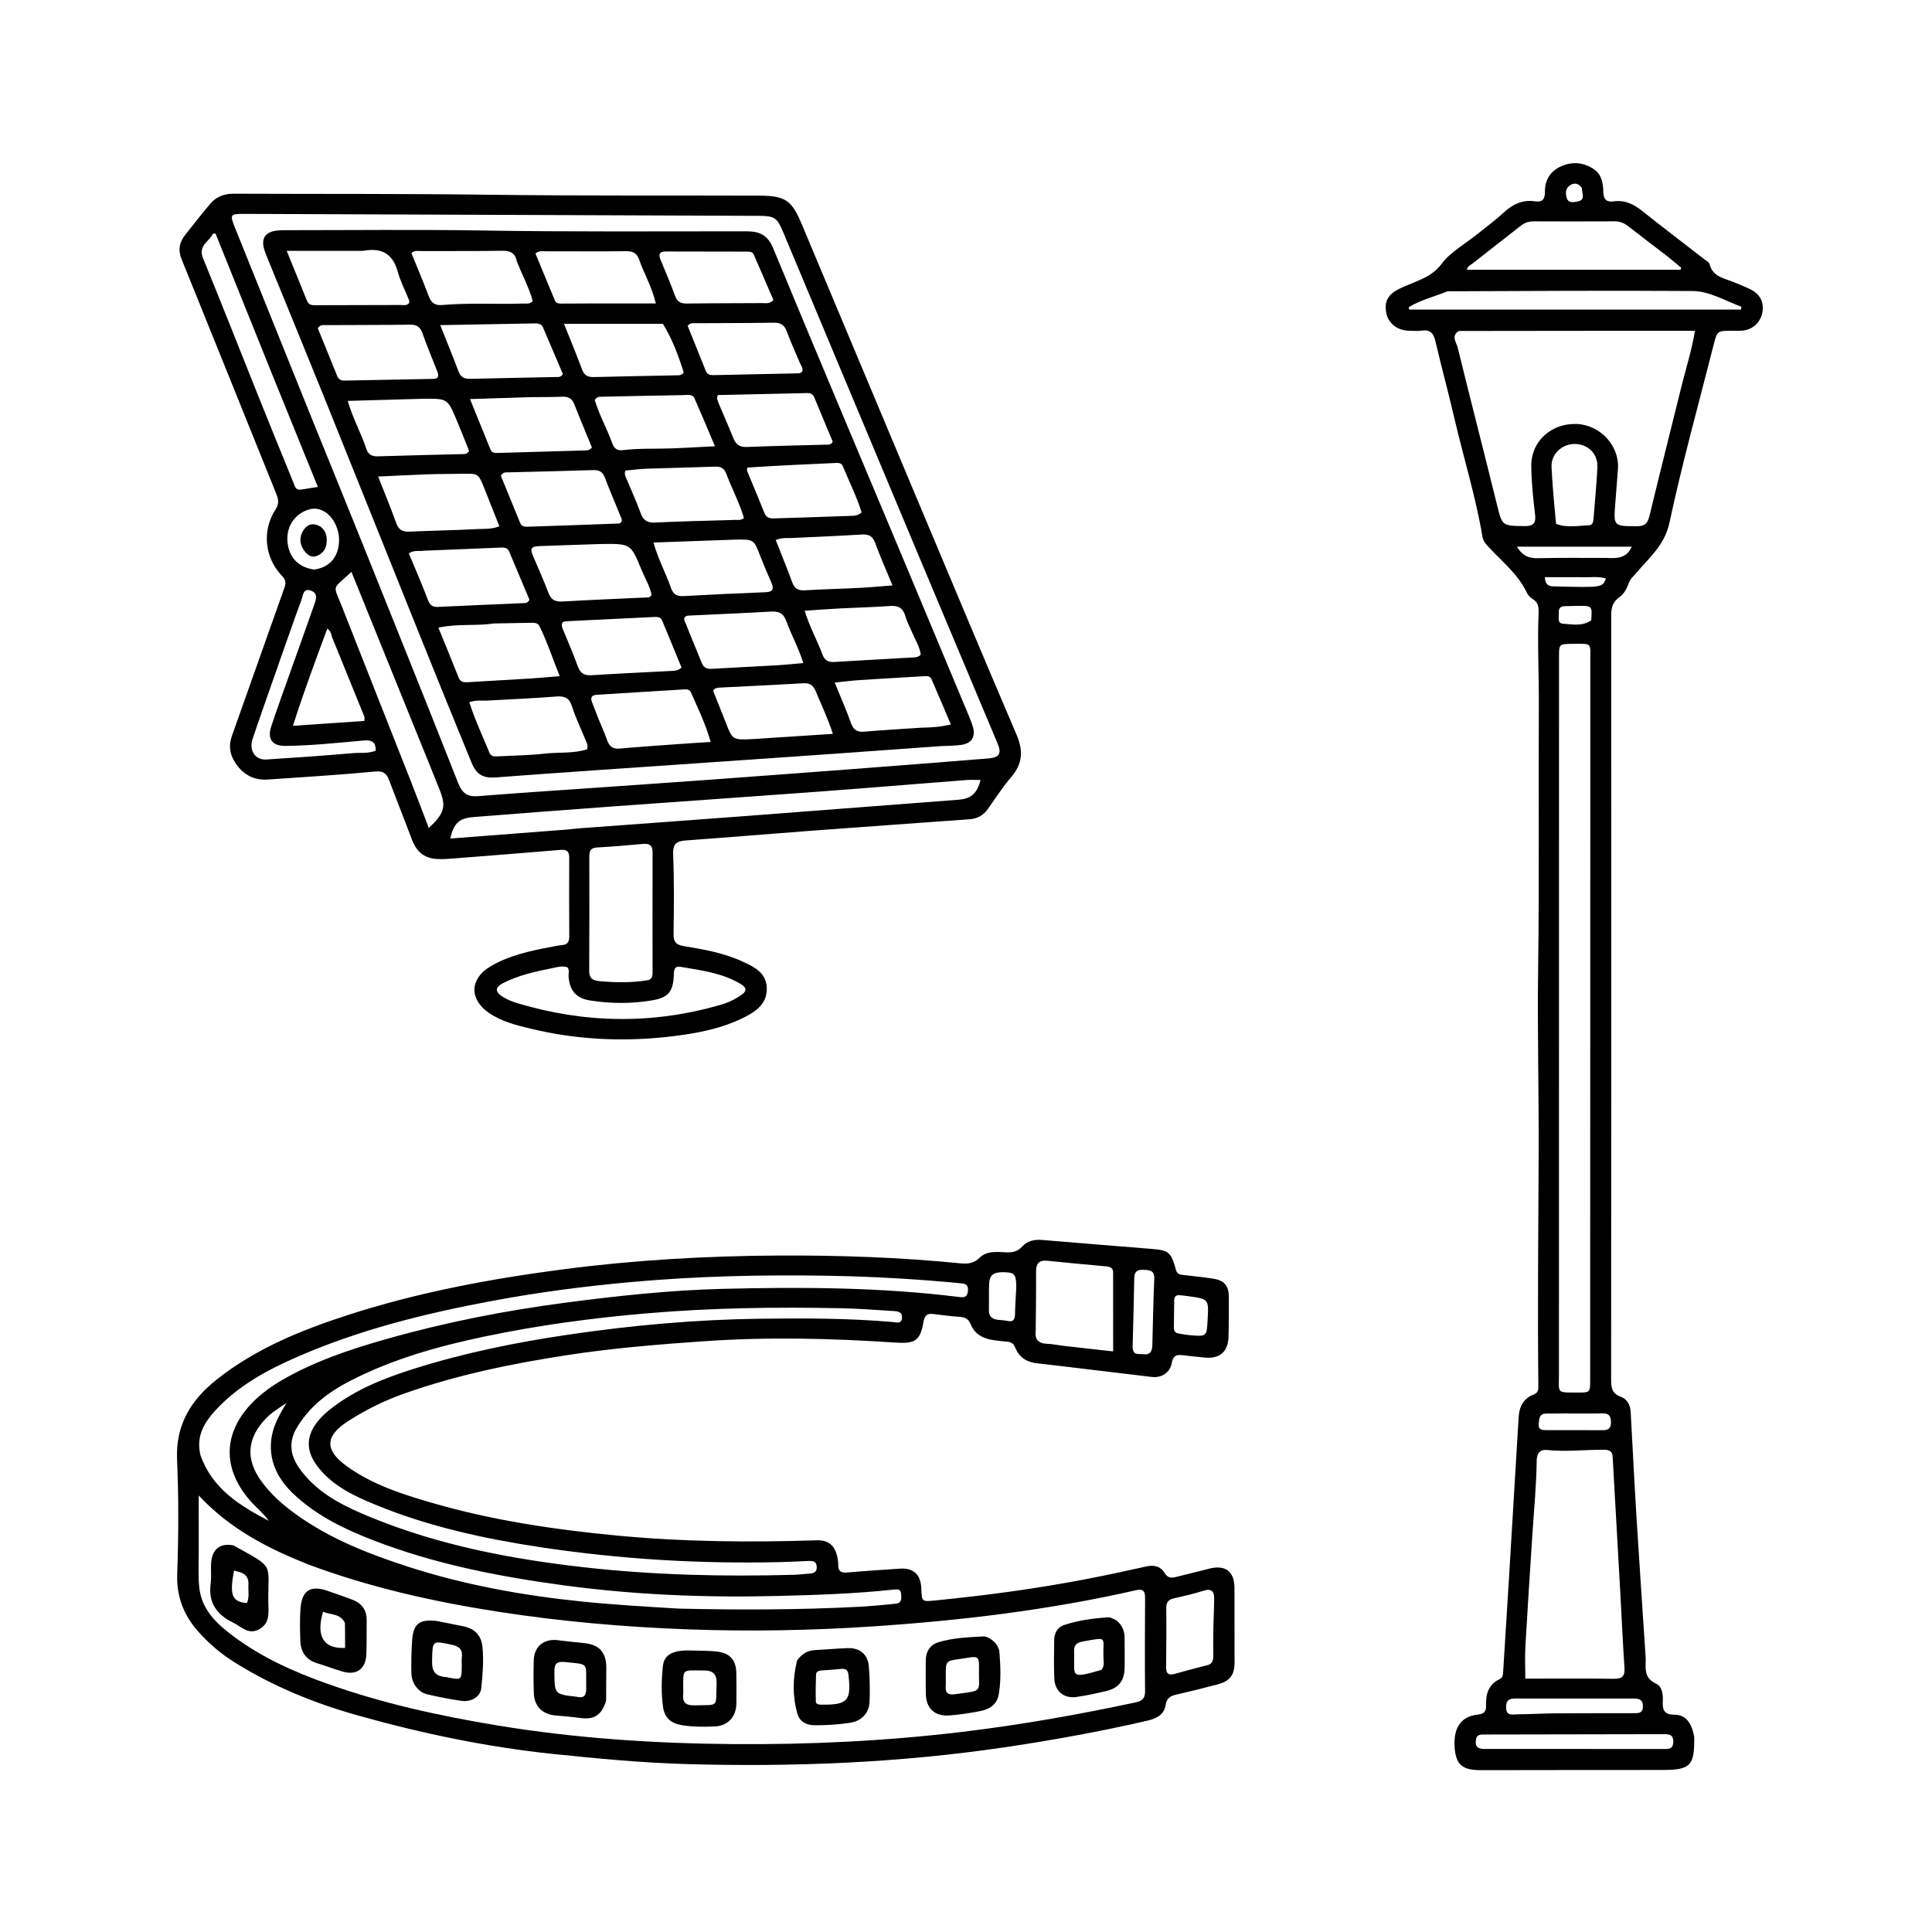 <svg xmlns="http://www.w3.org/2000/svg" xmlns:xlink="http://www.w3.org/1999/xlink" id="Layer_1" x="0px" y="0px" width="100%" viewBox="0 0 1024 1024" xml:space="preserve"><path fill="#000000" opacity="1" stroke="none" d="M444.296,828.82  C444.023,832.885 445.831,833.747 449.215,833.446  C458.502,832.622 467.811,832.049 477.113,831.406  C484.072,830.926 488.022,834.57 488.285,841.656  C488.567,849.23 488.541,848.972 496.366,848.2  C523.383,845.536 550.256,841.894 576.91,836.73  C587.198,834.737 597.442,832.503 607.674,830.233  C611.728,829.333 615.183,830.189 617.269,833.692  C618.967,836.543 620.936,836.444 623.548,835.761  C629.183,834.287 634.877,833.035 640.5,831.52  C649.307,829.147 654.256,832.689 654.291,841.636  C654.343,854.801 654.343,867.966 654.336,881.131  C654.332,887.893 651.866,891.077 645.147,892.819  C638.058,894.656 630.96,896.471 623.816,898.078  C620.633,898.794 618.409,899.776 617.838,903.556  C616.976,909.252 612.42,911.015 607.452,912.153  C582.461,917.881 557.262,922.458 531.898,926.185  C476.369,934.344 420.513,936.583 364.494,935.017  C340.708,934.352 316.999,932.126 293.31,929.654  C258.1,925.979 223.625,918.771 189.624,909.211  C166.447,902.695 144.264,893.645 123.809,880.738  C116.719,876.264 110.413,870.807 104.873,864.54  C97.274,855.943 93.506,845.912 93.92,834.32  C94.644,814.014 94.72,793.679 93.846,773.4  C93.063,755.226 101.196,742.081 114.642,731.367  C135.449,714.788 159.665,704.977 184.656,696.905  C221.85,684.892 260.108,677.76 298.789,672.729  C336.481,667.826 374.329,665.674 412.351,665.46  C444.697,665.278 476.938,666.402 509.112,669.6  C512.927,669.979 516.173,669.612 519.154,666.677  C522.959,662.931 528.08,663.488 532.904,663.756  C536.384,663.95 539.29,663.46 541.844,660.627  C544.557,657.618 548.384,656.872 552.404,657.205  C571.482,658.783 590.559,660.371 609.643,661.887  C619.573,662.676 620.565,663.368 623.352,673.268  C623.954,675.406 625.421,675.552 627.122,675.75  C632.411,676.367 637.716,676.898 642.975,677.715  C648.937,678.641 651.296,681.489 651.312,687.526  C651.331,694.525 651.343,701.527 651.137,708.522  C650.9,716.527 646.455,720.308 638.505,719.529  C634.53,719.14 630.557,718.729 626.59,718.266  C623.52,717.907 621.743,718.566 621.121,722.213  C620.227,727.448 615.769,730.431 610.462,729.812  C590.14,727.441 569.841,724.872 549.513,722.558  C543.955,721.925 540.111,719.258 538.071,714.233  C537.153,711.97 535.802,711.242 533.596,711.099  C531.107,710.938 528.625,710.599 526.156,710.228  C520.891,709.437 516.59,707.038 514.51,701.953  C513.395,699.227 511.769,698.177 508.941,697.982  C504.131,697.65 499.336,697.043 494.55,696.433  C491.437,696.037 490.052,697.276 489.52,700.377  C487.733,710.795 485.05,712.302 474.292,711.584  C440.7,709.342 407.097,708.535 373.444,710.861  C349.017,712.549 324.637,714.539 300.431,718.271  C271.279,722.765 242.456,728.66 214.549,738.497  C203.954,742.231 193.972,747.147 184.558,753.196  C172.307,761.069 171.897,768.436 183.574,776.943  C197.115,786.808 212.912,791.884 228.747,796.487  C260.997,805.862 294.041,810.76 327.449,813.921  C362.534,817.241 397.627,817.533 432.785,816.396  C440.004,816.163 443.652,820.007 444.296,828.82 M163.41,829.2  C142.287,820.789 122.2,810.675 105.325,792.637  C105.325,803.833 105.3,813.458 105.334,823.083  C105.355,829.246 104.972,835.461 105.634,841.559  C106.913,853.344 115.037,860.783 123.814,867.334  C138.912,878.601 156.022,886.195 173.616,892.46  C202.872,902.877 233.162,909.499 263.739,914.54  C304.885,921.322 346.424,924.062 388.091,924.407  C428.924,924.746 469.644,922.78 510.238,917.904  C541.022,914.207 571.468,908.796 601.762,902.336  C605.22,901.599 606.94,900.374 606.905,896.501  C606.755,880.004 606.822,863.504 606.917,847.006  C606.939,843.332 606.006,841.958 601.926,842.886  C555.712,853.4 508.795,858.995 461.576,862.097  C429.157,864.227 396.712,864.783 364.191,863.576  C330.522,862.325 297.081,859.392 263.816,854.216  C229.856,848.932 196.425,841.503 163.41,829.2 M156.531,758.127  C151.714,767.819 155.867,775.521 162.141,782.614  C171.596,793.303 184.248,799.173 197.03,804.389  C233.08,819.1 270.977,826.33 309.469,830.68  C346.439,834.858 383.557,835.696 420.727,834.678  C423.55,834.6 426.364,834.209 429.186,834.026  C431.474,833.877 433.018,833.135 432.892,830.438  C432.762,827.67 431.04,827.236 428.802,827.333  C423.812,827.549 418.823,827.814 413.83,827.934  C371.123,828.964 328.613,826.433 286.385,820.039  C256.881,815.573 227.766,809.25 199.999,797.947  C188.256,793.166 176.636,787.924 168.51,777.514  C161.867,769.004 162.04,760.795 169.04,752.593  C170.97,750.333 173.25,748.312 175.604,746.483  C188.571,736.403 203.58,730.489 219.041,725.591  C245.921,717.076 273.435,711.492 301.317,707.383  C334.965,702.424 368.744,699.397 402.747,698.958  C426.233,698.656 449.717,698.675 473.153,700.69  C474.996,700.849 477.922,701.966 478.089,698.365  C478.23,695.316 475.83,695.016 473.623,694.882  C464.485,694.33 455.348,693.585 446.2,693.398  C411.553,692.689 376.941,693.148 342.372,696.131  C313.654,698.61 285.157,702.444 256.953,708.362  C232.451,713.504 208.42,720.197 186.008,731.685  C174.137,737.77 163.578,745.464 156.531,758.127 M106.239,771.238  C112.434,788.977 126.983,797.988 142.441,806.067  C140.061,802.569 136.813,799.941 133.984,796.92  C116.915,778.696 117.739,757.997 136.101,741.154  C139.921,737.65 144.11,734.639 148.574,732.008  C166.095,721.68 185.214,715.292 204.614,709.775  C235.71,700.934 267.367,694.695 299.418,690.484  C327.155,686.84 354.977,683.815 382.944,683.124  C424.752,682.092 466.559,682.241 508.172,687.414  C510.69,687.727 512.711,687.805 513.023,684.282  C513.312,681.03 511.944,680.418 509.102,680.146  C485.886,677.927 462.625,676.594 439.308,676.179  C404.312,675.557 369.35,676.371 334.49,679.515  C310.135,681.711 285.88,684.86 261.811,689.33  C225.718,696.033 190.2,704.757 156.487,719.643  C140.873,726.538 125.95,734.712 114.219,747.495  C108.35,753.891 103.796,761.031 106.239,771.238 M359.877,852.598  C391.859,853.33 423.836,853.279 455.792,851.611  C462.099,851.282 468.388,850.591 474.679,850.001  C478.089,849.681 477.811,847.123 477.611,844.758  C477.381,842.032 475.373,842.323 473.511,842.524  C453.463,844.686 433.321,845.348 413.193,845.871  C374.866,846.867 336.621,845.385 298.595,840.233  C264.394,835.6 230.63,829.035 198.258,816.546  C182.935,810.634 168.241,803.628 156.1,792.33  C147.863,784.666 142.576,775.432 143.713,763.599  C144.409,756.349 147.85,750.149 151.849,743.627  C147.758,746.354 144.069,748.57 141.022,751.729  C130.962,762.158 129.965,773.235 138.466,785.015  C143.577,792.096 150.109,797.795 157.201,802.859  C175.047,815.601 195.15,823.52 215.804,830.232  C246.022,840.052 277.085,845.652 308.642,848.867  C325.377,850.571 342.158,851.54 359.877,852.598 M548.951,705.254  C548.355,709.813 550.241,712.067 554.951,712.237  C558.089,712.35 561.204,713.036 564.337,713.396  C572.528,714.337 580.722,715.24 589.991,716.279  C589.991,701.883 590.006,688.142 589.977,674.401  C589.972,672.071 588.418,671.392 586.348,671.204  C575.933,670.254 565.518,669.3 555.115,668.233  C550.759,667.786 549.112,669.643 549.138,673.905  C549.202,684.041 549.04,694.177 548.951,705.254 M639.307,882.723  C642.179,882.301 643.107,880.461 643.078,877.77  C643.027,872.938 643.015,868.105 643.097,863.273  C643.188,857.947 643.498,852.624 643.532,847.298  C643.555,843.635 642.27,841.729 637.993,843.097  C632.77,844.767 627.393,845.986 622.038,847.207  C619.293,847.834 618.155,849.26 618.168,852.067  C618.214,862.565 618.212,873.064 618.067,883.561  C618.012,887.498 619.749,888.058 623.078,887.081  C628.189,885.579 633.363,884.291 639.307,882.723 M610.759,713.098  C611.079,701.318 611.272,689.533 611.783,677.762  C611.98,673.211 609.255,673.192 606.076,673.024  C602.776,672.85 601.22,673.971 601.171,677.511  C601.007,689.292 600.637,701.071 600.332,712.85  C600.268,715.332 600.363,717.731 603.748,717.658  C606.635,717.596 610.531,719.26 610.759,713.098 M624.777,686.443  C623.169,686.534 622.376,687.425 622.353,688.995  C622.281,693.971 622.207,698.947 622.183,703.923  C622.175,705.702 623.208,706.619 624.931,706.854  C626.901,707.123 628.859,707.523 630.837,707.692  C639.587,708.437 639.589,708.415 640.072,699.484  C640.667,688.492 640.667,688.492 630.032,687.038  C628.555,686.836 627.079,686.627 624.777,686.443 M538.628,682.578  C538.63,682.08 538.646,681.581 538.633,681.084  C538.484,675.349 537.555,674.404 531.966,674.289  C526.429,674.174 524.398,675.833 524.232,680.937  C524.086,685.416 524.24,689.904 524.135,694.385  C524.062,697.447 525.589,699.017 528.44,699.463  C530.242,699.745 532.108,699.693 533.876,700.093  C537.138,700.833 537.942,699.326 537.982,696.404  C538.04,692.093 538.393,687.786 538.628,682.578 z"></path><path fill="#000000" opacity="1" stroke="none" d="M897.964,920.471  C898.197,936.047 896.038,938.134 880.766,938.128  C848.768,938.116 816.77,938.18 784.773,938.216  C774.948,938.227 771.564,935.215 770.977,925.925  C770.328,915.634 774.431,909.705 783.303,908.743  C786.481,908.399 787.76,907.193 787.643,904.084  C787.416,898.051 788.821,892.817 794.888,889.959  C796.461,889.219 796.605,887.676 796.701,886.12  C797.691,870.005 798.735,853.893 799.712,837.778  C801.465,808.865 803.172,779.949 804.923,751.036  C805.248,745.661 807.341,741.325 812.643,739.224  C814.603,738.447 815.378,737.432 815.355,735.163  C814.942,694.353 815.306,653.544 815.514,612.734  C815.682,579.744 814.784,546.745 815.235,513.761  C815.875,466.934 815.394,420.11 815.611,373.285  C815.686,356.978 814.809,340.671 815.497,324.36  C815.614,321.577 815.103,319.15 812.393,317.524  C811.158,316.783 809.944,315.572 809.339,314.283  C804.558,304.097 795.725,297.347 788.413,289.311  C787.167,287.942 786.086,286.506 785.764,284.598  C782.194,263.391 775.789,242.853 770.919,221.951  C767.708,208.172 763.997,194.51 760.767,180.735  C759.804,176.629 758.032,174.627 753.637,175.218  C751.344,175.526 748.977,175.358 746.646,175.292  C740.743,175.127 736.01,171.504 734.881,166.362  C733.488,160.021 735.42,156.146 741.705,153.046  C744.24,151.796 746.892,150.779 749.506,149.692  C755.069,147.378 760.081,145.201 764.19,139.724  C768.835,133.533 776.303,129.462 782.534,124.456  C787.339,120.595 792.35,116.955 796.864,112.778  C801.676,108.325 806.882,105.718 813.545,106.698  C817.412,107.266 818.884,105.702 818.83,101.702  C818.747,95.5 821.713,90.683 827.39,88.155  C833.205,85.565 839.078,85.956 844.553,89.516  C849.06,92.447 849.667,97.188 849.802,101.853  C849.918,105.878 851.65,107.243 855.367,106.725  C861.257,105.903 865.926,108.22 870.444,111.836  C881.368,120.579 892.532,129.02 903.586,137.6  C904.503,138.312 905.861,139.018 906.096,139.956  C907.843,146.948 914.183,147.499 919.35,149.716  C922.409,151.029 925.58,152.145 928.484,153.742  C933.276,156.377 935.145,160.85 934.015,165.983  C932.884,171.123 928.806,174.777 923.544,175.232  C921.723,175.389 919.88,175.316 918.048,175.316  C910.3,175.316 910.171,175.278 908.318,182.563  C900.317,214.012 891.639,245.319 884.845,277.028  C882.312,288.852 874.333,295.385 867.508,303.411  C865.908,305.293 864.029,306.775 863.185,309.249  C862.205,312.119 860.669,314.872 858.205,316.609  C854.625,319.132 853.964,322.355 853.967,326.481  C854.045,461.471 854.034,596.462 853.931,731.452  C853.927,735.675 854.475,738.641 859.012,740.276  C862.289,741.457 864.081,744.509 864.283,748.163  C865.293,766.449 866.184,784.743 867.307,803.022  C868.766,826.782 870.407,850.53 871.959,874.284  C872.1,876.445 872.323,878.617 872.238,880.773  C872.05,885.536 872.098,889.717 877.557,892.266  C881.126,893.932 881.513,898.185 881.314,901.993  C881.092,906.256 882.067,908.785 887.31,908.82  C893.344,908.861 896.445,912.684 897.964,920.471 M773.243,175.425  C768.905,178.024 771.915,181.436 772.6,184.223  C779.391,211.846 786.494,239.392 793.301,267.011  C796.225,278.873 796.007,278.686 808.122,278.845  C813.088,278.91 814.132,276.964 813.619,272.621  C812.602,264.029 811.672,255.422 811.616,246.749  C811.534,234.081 822.074,224.314 835.441,224.713  C848.188,225.094 858.529,236.357 857.532,248.751  C857.052,254.719 856.615,260.691 856.151,266.66  C855.187,279.063 855.185,278.873 867.731,278.91  C872.047,278.923 873.377,277.057 874.29,273.279  C879.881,250.162 885.686,227.097 891.416,204.014  C893.727,194.706 896.691,185.547 898.359,175.341  C856.594,175.341 815.344,175.341 773.243,175.425 M842.878,454.5  C842.887,419.849 842.917,385.198 842.893,350.547  C842.887,340.424 844.087,341.178 833.475,341.26  C826.304,341.316 826.308,341.325 826.307,348.305  C826.29,474.915 826.262,601.525 826.276,728.135  C826.277,738.747 824.684,738.012 836.163,738.082  C842.757,738.123 842.827,738.023 842.829,731.377  C842.849,639.418 842.864,547.459 842.878,454.5 M850.999,768.404  C840.685,768.243 830.38,769.629 820.057,768.529  C815.739,768.069 814.512,770.86 814.471,774.41  C814.325,787.068 813.093,799.657 812.263,812.272  C810.94,832.359 809.64,852.447 808.496,872.544  C808.18,878.098 808.448,883.685 808.448,889.708  C824.156,889.708 839.787,889.577 855.413,889.791  C859.86,889.852 861.285,888.33 860.998,883.986  C860.13,870.871 859.548,857.738 858.817,844.614  C857.484,820.693 856.118,796.773 854.783,772.852  C854.667,770.78 854.623,768.735 850.999,768.404 M883.702,135.812  C876.836,130.556 869.931,125.349 863.126,120.015  C860.94,118.302 858.714,117.299 855.862,117.314  C841.558,117.394 827.253,117.373 812.949,117.318  C810.331,117.308 808.121,118.013 806.051,119.648  C797.569,126.345 789.001,132.932 780.521,139.63  C779.333,140.568 777.558,141.208 777.568,142.973  C815.372,142.973 853.054,142.973 890.736,142.973  C890.844,142.603 890.951,142.234 891.059,141.865  C888.789,139.996 886.52,138.127 883.702,135.812 M767.24,154.39  C760.365,157.212 752.982,158.908 746.609,162.842  C746.718,163.26 746.826,163.679 746.934,164.098  C805.531,164.098 864.128,164.098 922.725,164.098  C922.825,163.594 922.926,163.09 923.026,162.587  C914.419,159.523 906.271,154.303 896.954,154.24  C854.008,153.952 811.057,154.213 767.24,154.39 M824.758,277.643  C830.532,279.949 836.489,278.575 842.363,278.393  C844.11,278.339 844.47,276.479 844.592,274.939  C845.316,265.837 846.231,256.744 846.654,247.628  C846.987,240.484 841.641,235.33 834.574,235.314  C827.786,235.299 822.015,240.791 822.344,247.531  C822.82,257.316 823.715,267.08 824.758,277.643 M785.92,926.972  C817.705,926.984 849.489,926.997 881.274,927.006  C883.948,927.007 886.76,927.435 886.866,923.284  C886.979,918.866 884.048,919.15 881.148,919.157  C874.824,919.172 868.5,919.18 862.176,919.191  C837.214,919.234 812.253,919.272 787.291,919.327  C785.146,919.332 782.694,919.014 782.293,922.085  C782.005,924.302 781.897,926.575 785.92,926.972 M866.076,900.255  C845.473,900.258 824.87,900.277 804.267,900.244  C801.07,900.238 798.321,900.201 798.264,904.721  C798.199,909.824 801.709,908.657 804.459,908.628  C811.099,908.557 817.736,908.164 824.376,908.114  C838.332,908.01 852.289,908.047 866.245,908.014  C868.488,908.009 870.668,907.965 870.773,904.796  C870.863,902.055 870.121,900.198 866.076,900.255 M851.385,295.715  C856.705,295.924 862.057,296.205 864.856,289.759  C844.518,289.759 824.462,289.759 804.02,289.759  C806.732,294.406 810.181,295.975 815.04,295.857  C826.826,295.569 838.623,295.732 851.385,295.715 M829.515,749.166  C826.191,749.187 822.867,749.21 819.542,749.228  C815.56,749.251 815.828,752.361 815.56,754.908  C815.255,757.819 817.367,758.008 819.503,758.009  C829.477,758.012 839.451,757.973 849.425,758.047  C852.544,758.07 853.942,756.919 853.86,753.627  C853.782,750.522 852.731,749.067 849.46,749.134  C843.146,749.265 836.827,749.169 829.515,749.166 M843.383,328.839  C843.938,321.034 843.938,321.03 836.21,321.141  C833.883,321.175 831.557,321.256 829.229,321.278  C826.793,321.3 826.018,322.796 826.2,324.881  C826.386,327.008 825.134,330.366 828.465,330.575  C833.299,330.88 838.343,332.138 843.383,328.839 M837.489,305.918  C831.303,305.918 825.116,305.918 818.797,305.918  C819.043,310.928 821.828,310.762 824.5,310.825  C849.261,311.412 849.261,311.416 851.192,306.603  C846.959,305.304 842.673,306.142 837.489,305.918 M838.377,99.554  C836.646,97.114 834.413,96.638 832.002,98.311  C829.585,99.988 829.672,102.736 830.433,105.026  C831.407,107.957 834.333,107.136 836.395,106.725  C840.345,105.939 838.577,102.704 838.377,99.554 z"></path><path fill="#000000" opacity="1" stroke="none" d="M483.26,257.81  C501.805,301.915 520.09,345.716 538.768,389.348  C542.402,397.838 542.077,404.794 535.954,411.883  C531.398,417.159 527.622,423.113 523.568,428.815  C521.176,432.18 517.943,433.934 513.891,434.228  C485.994,436.254 458.092,438.211 430.199,440.296  C407.948,441.96 385.714,443.864 363.457,445.454  C358.353,445.818 356.555,447.453 356.782,452.998  C357.353,466.976 357.187,480.992 357.003,494.988  C356.948,499.142 358.26,500.775 362.427,501.459  C373.102,503.213 383.815,505.096 393.734,509.72  C399.827,512.561 406.141,515.52 406.406,523.609  C406.68,531.987 400.721,536.066 394.364,539.258  C382.763,545.081 370.158,547.536 357.382,549.134  C331.857,552.328 306.524,551.284 281.478,545.273  C273.716,543.41 265.912,541.48 259.158,536.867  C248.741,529.753 248.88,518.867 259.709,512.371  C269.874,506.273 281.335,503.9 292.818,501.748  C294.455,501.441 296.092,501.029 297.744,500.93  C300.677,500.755 301.744,499.314 301.726,496.424  C301.635,482.425 301.612,468.425 301.696,454.426  C301.717,450.935 300.027,450.207 296.99,450.459  C277.913,452.042 258.833,453.595 239.746,455.053  C236.272,455.319 232.676,455.592 229.287,455.001  C223.776,454.039 220.333,450.366 218.361,445.101  C214.448,434.65 210.293,424.291 206.359,413.848  C205.004,410.251 203.549,408.473 198.848,408.923  C179.956,410.731 160.995,411.83 142.057,413.169  C134.065,413.735 128.232,410.15 124.214,403.48  C121.687,399.285 121.195,394.866 122.906,390.069  C132.251,363.877 141.431,337.625 150.778,311.433  C151.682,308.9 151.458,307.297 149.508,305.282  C140.187,295.647 138.753,281.148 146.111,269.907  C148.098,266.873 147.537,264.477 146.353,261.546  C129.63,220.162 113.021,178.732 96.247,137.368  C94.317,132.608 95.002,128.564 97.966,124.756  C102.364,119.105 106.827,113.498 111.441,108.023  C114.623,104.248 118.847,102.649 123.844,102.67  C169.009,102.859 214.178,102.629 259.338,103.216  C306.999,103.836 354.658,103.524 402.318,103.695  C416.134,103.744 419.576,106.019 424.923,118.773  C444.303,165.008 463.73,211.223 483.26,257.81 M165.418,222.16  C174.545,244.685 183.729,267.187 192.788,289.739  C209.546,331.46 226.336,373.168 242.819,414.998  C244.969,420.454 247.745,422.442 253.523,421.974  C274.43,420.282 295.366,418.952 316.291,417.485  C335.391,416.146 354.493,414.846 373.59,413.457  C398.829,411.619 424.065,409.745 449.298,407.824  C474.197,405.928 499.094,404.006 523.982,401.975  C529.763,401.503 530.946,399.323 528.737,394.062  C514.685,360.591 500.588,327.14 486.553,293.663  C462.727,236.834 438.927,179.994 415.139,123.149  C411.887,115.376 410.64,114.434 402.097,114.4  C311.111,114.045 220.125,113.7 129.139,113.363  C122.094,113.337 121.758,113.784 124.434,120.431  C137.989,154.108 151.591,187.766 165.418,222.16 M300.276,439.706  C302.761,439.46 305.241,439.161 307.73,438.977  C336.602,436.839 365.479,434.763 394.348,432.581  C432.172,429.722 469.988,426.763 507.811,423.894  C514.616,423.378 517.79,420.771 519.703,413.409  C517.16,413.409 514.685,413.244 512.238,413.434  C485.867,415.482 459.508,417.689 433.13,419.648  C397.788,422.273 362.43,424.674 327.085,427.254  C301.701,429.108 276.323,431.047 250.952,433.059  C243.28,433.667 240.555,436.329 238.619,444.445  C258.917,442.881 279.138,441.323 300.276,439.706 M343.814,519.458  C345.95,518.548 345.871,516.64 345.871,514.803  C345.866,493.839 345.79,472.874 345.888,451.91  C345.906,448.055 344.278,446.982 340.737,447.303  C332.625,448.038 324.504,448.726 316.373,449.185  C312.908,449.38 312.341,451.27 312.345,454.114  C312.374,474.246 312.41,494.379 312.289,514.51  C312.266,518.412 313.977,519.688 317.616,520.018  C326.101,520.787 334.547,521.013 343.814,519.458 M392.692,521.606  C382.891,515.655 371.756,514.335 360.791,512.453  C357.232,511.842 357.228,514.307 357.134,516.805  C356.803,525.629 354.226,528.749 345.647,530.204  C334.738,532.056 323.768,531.984 312.851,530.284  C305.315,529.111 301.897,525.04 301.353,517.51  C301.239,515.925 302.068,514.168 300.668,512.65  C297.878,511.757 295.143,512.643 292.403,513.202  C283.593,514.997 274.794,516.892 266.718,521.033  C262.379,523.257 262.255,525.685 266.347,528.235  C268.583,529.628 271.073,530.757 273.595,531.522  C309.54,542.427 345.62,543.08 381.779,532.615  C385.938,531.412 389.894,529.6 393.404,526.975  C395.696,525.261 395.93,523.578 392.692,521.606 M228.939,408.437  C214.763,373.44 200.588,338.444 186.273,303.103  C175.855,312.868 176.497,309.464 181.01,320.946  C193.054,351.591 205.201,382.195 217.268,412.831  C220.657,421.435 223.911,430.092 227.278,438.857  C235.881,430.727 236.666,427.366 232.562,417.491  C231.413,414.727 230.354,411.925 228.939,408.437 M143.898,197.531  C134.008,172.942 124.117,148.352 114.227,123.762  C113.768,123.797 113.309,123.832 112.85,123.867  C110.936,128.106 104.838,130.085 107.621,136.884  C117.704,161.514 127.424,186.292 137.336,210.992  C143.345,225.967 149.439,240.907 155.541,255.844  C156.258,257.596 156.614,259.946 159.45,259.512  C162.2,259.091 164.945,258.645 168.472,258.086  C160.275,237.893 152.229,218.07 143.898,197.531 M148.679,349.052  C148.412,349.841 148.152,350.632 147.878,351.418  C143.212,364.775 138.444,378.098 133.922,391.503  C131.81,397.765 135.245,402.926 141.232,402.549  C156.509,401.587 171.782,400.502 187.033,399.188  C191.059,398.842 195.284,399.483 199.126,397.855  C199.256,392.478 196.234,392.16 192.198,392.527  C178.61,393.762 165.027,395.191 151.365,395.346  C144.357,395.426 141.551,391.778 143.75,385.092  C146.869,375.607 150.297,366.224 153.636,356.812  C157.92,344.733 162.285,332.682 166.525,320.588  C167.512,317.774 168.779,314.428 164.712,313.023  C160.625,311.611 160.655,315.559 159.849,317.744  C156.104,327.892 152.577,338.12 148.679,349.052 M176.501,338.948  C175.524,337.132 175.823,334.656 173.468,333.194  C167.208,350.121 160.929,366.844 155.279,384.702  C168.532,383.792 180.815,382.948 193.145,382.101  C193.145,380.828 193.293,380.282 193.124,379.864  C187.688,366.454 182.222,353.055 176.501,338.948 M166.42,301.879  C174.038,300.861 178.589,296.272 179.581,288.608  C180.538,281.211 176.616,273.112 170.783,270.542  C168.612,269.585 166.426,269.308 164.014,269.968  C156.683,271.973 151.899,278.562 152.319,286.386  C152.777,294.906 157.658,300.592 166.42,301.879 z"></path><path fill="#000000" opacity="1" stroke="none" d="M424.102,878.13  C426.468,875.747 429.004,874.747 431.972,874.592  C437.784,874.287 443.587,873.744 449.402,873.539  C455.672,873.318 459.964,876.837 460.503,883.175  C461.037,889.457 461.147,895.814 460.873,902.113  C460.611,908.113 456.481,912.235 450.467,913.13  C444.211,914.061 437.908,914.476 431.566,914.4  C427.202,914.348 423.812,912.363 422.671,908.425  C419.999,899.201 420.105,889.775 422.397,880.427  C422.58,879.683 423.342,879.08 424.102,878.13 M435.111,885.397  C433.873,885.547 432.579,886.058 432.529,887.324  C432.339,892.119 432.27,896.926 432.395,901.722  C432.438,903.394 434.009,903.481 435.429,903.5  C449.269,903.689 451.262,901.458 449.716,887.815  C449.427,885.269 448.413,884.299 445.892,884.562  C442.597,884.906 439.284,885.082 435.111,885.397 z"></path><path fill="#000000" opacity="1" stroke="none" d="M526.301,869.635  C528.428,871.497 529.564,873.554 529.741,875.939  C530.294,883.398 530.647,890.893 529.314,898.293  C528.361,903.589 524.284,905.977 519.477,906.924  C514.273,907.95 508.996,908.731 503.714,909.195  C495.411,909.923 490.767,905.573 490.689,897.347  C490.634,891.531 490.621,885.713 490.686,879.898  C490.738,875.227 493.049,871.747 497.414,870.411  C505.063,868.07 513.076,867.792 521.013,867.341  C522.822,867.239 524.54,868.209 526.301,869.635 M501.303,893.078  C500.877,896.779 501.853,898.577 506.215,897.973  C521.68,895.832 518.562,897.336 518.883,883.903  C519.017,878.288 518.257,877.727 512.903,878.642  C499.711,880.897 501.381,878.38 501.303,893.078 z"></path><path fill="#000000" opacity="1" stroke="none" d="M366.083,874.787  C371.216,874.982 375.908,874.835 380.502,875.435  C387.005,876.285 390.125,880.071 390.251,886.579  C390.356,892.066 390.373,897.557 390.283,903.043  C390.169,909.953 385.741,914.75 378.894,915.05  C373.089,915.305 367.253,915.329 361.473,914.389  C355.655,913.443 352.308,910.562 351.462,904.885  C350.381,897.627 350.598,890.255 351.352,883.001  C351.981,876.952 356.783,874.505 366.083,874.787 M372.182,885.393  C361.31,885.311 362.08,884.348 362.136,895.577  C362.139,896.238 362.218,896.91 362.134,897.56  C361.535,902.198 363.31,904.003 368.191,903.868  C381.392,903.503 379.304,905.231 379.805,892.583  C380.011,887.391 378.106,885.178 372.182,885.393 z"></path><path fill="#000000" opacity="1" stroke="none" d="M321.252,901.452  C318.845,909.194 314.86,911.602 307.323,910.548  C303.21,909.972 299.061,909.624 294.918,909.295  C287.517,908.708 283.173,904.525 282.93,897.238  C282.736,891.415 282.717,885.576 282.919,879.754  C283.171,872.519 288.447,868.402 295.73,869.342  C300.184,869.917 304.651,870.408 309.122,870.812  C317.58,871.575 321.343,875.581 321.346,884.024  C321.348,889.686 321.307,895.349 321.252,901.452 M305.704,899.329  C309.498,900.258 310.783,898.618 310.702,894.907  C310.396,880.789 312.826,882.326 299.572,880.924  C294.368,880.374 293.786,882.393 293.838,886.613  C293.977,897.97 293.858,897.971 305.704,899.329 z"></path><path fill="#000000" opacity="1" stroke="none" d="M231.52,859.167  C236.672,860.215 241.421,861.065 246.128,862.108  C251.818,863.37 255.085,866.985 255.699,872.796  C256.473,880.116 255.804,887.437 255.093,894.704  C254.646,899.28 249.859,902.261 244.5,901.486  C238.423,900.609 232.375,899.414 226.397,898.007  C221.65,896.89 218.152,892.181 218.039,886.793  C217.918,880.98 218.024,875.141 218.443,869.342  C219.076,860.574 222.295,858.103 231.52,859.167 M236.586,888.882  C244.704,890.615 244.704,890.615 244.748,882.549  C244.756,881.226 244.615,879.885 244.785,878.584  C245.313,874.569 243.728,872.682 239.64,871.803  C228.974,869.509 229.252,869.332 229.009,880.178  C228.893,885.329 230.159,888.521 236.586,888.882 z"></path><path fill="#000000" opacity="1" stroke="none" d="M591.89,858.917  C594.825,861.522 596.061,864.491 596.06,868.01  C596.058,873.497 596.207,878.988 596.042,884.47  C595.849,890.897 592.76,894.745 586.569,896.218  C581.241,897.485 575.87,898.684 570.452,899.435  C563.828,900.354 559.064,896.326 558.795,889.597  C558.523,882.791 558.657,875.964 558.749,869.149  C558.798,865.495 560.615,862.391 563.957,861.297  C571.538,858.815 579.456,857.706 587.416,857.223  C588.769,857.141 590.189,858.168 591.89,858.917 M583.759,885.086  C585.547,883.096 584.905,880.649 584.837,878.404  C584.506,867.493 587.55,867.59 573.882,870.03  C570.758,870.587 569.175,871.831 569.299,875.221  C569.783,888.396 566.197,890.123 583.759,885.086 z"></path><path fill="#000000" opacity="1" stroke="none" d="M174.389,843.459  C178.848,845.046 182.97,846.388 186.999,847.967  C191.834,849.862 194.393,853.431 194.336,858.744  C194.272,864.742 194.407,870.747 194.177,876.738  C193.872,884.661 188.855,888.194 181.362,885.904  C176.905,884.541 172.529,882.915 168.073,881.553  C162.16,879.745 159.39,875.561 159.182,869.668  C158.984,864.012 158.867,858.322 159.262,852.686  C159.959,842.752 164.723,839.865 174.389,843.459 M182.827,860.22  C180.411,855.095 175.26,856.015 171.226,854.252  C167.354,867.206 171.494,874.021 182.9,873.421  C182.9,869.335 182.9,865.205 182.827,860.22 z"></path><path fill="#000000" opacity="1" stroke="none" d="M123.746,819.1  C145.884,831.446 141.997,827.815 142.215,849.206  C142.268,854.429 143.313,860.098 137.529,863.453  C131.724,866.822 127.943,862.132 123.486,859.981  C114.763,855.77 110.282,849.329 111.662,839.267  C112.178,835.508 111.586,831.608 111.959,827.818  C112.642,820.885 116.867,817.753 123.746,819.1 M131.699,839.043  C131.458,833.997 127.766,833.399 124.023,832.42  C121.788,844.684 122.416,849.069 130.87,849.623  C132.339,846.509 131.411,843.141 131.699,839.043 z"></path><path fill="#000000" opacity="1" stroke="none" d="M498.392,395.472  C480.164,396.785 462.402,398.092 444.636,399.341  C421.888,400.94 399.138,402.495 376.388,404.065  C356.293,405.452 336.197,406.817 316.103,408.222  C298.337,409.464 280.569,410.687 262.811,412.044  C256.29,412.542 252.614,410.745 249.929,404.222  C240.61,381.586 231.436,358.891 222.295,336.182  C205.197,293.706 188.207,251.186 171.079,208.722  C161.363,184.632 151.459,160.617 141.657,136.562  C140.966,134.868 140.251,133.157 139.827,131.387  C138.623,126.36 140.631,123.266 145.687,122.369  C147.477,122.052 149.333,122.008 151.159,122.008  C185.982,122.013 220.813,121.603 255.627,122.176  C302.277,122.944 348.923,122.571 395.57,122.598  C402.845,122.602 406.941,124.644 409.893,131.788  C432.02,185.338 454.598,238.7 477.009,292.133  C489.308,321.457 501.559,350.801 513.815,380.143  C514.52,381.831 515.172,383.553 515.673,385.31  C517.116,390.374 515.078,393.9 509.812,394.756  C506.218,395.341 502.513,395.236 498.392,395.472 M224.522,211.347  C211.308,211.719 198.094,212.091 184.301,212.48  C186.988,221.755 191.364,229.474 194.124,237.788  C195.234,241.131 197.247,241.962 200.496,241.858  C215.307,241.382 230.124,241.078 244.938,240.693  C246.068,240.664 247.31,240.876 248.658,239.063  C246.494,233.699 244.243,227.868 241.8,222.118  C237.186,211.255 237.141,211.274 224.522,211.347 M261.883,330.451  C252.297,331.862 242.445,330.475 232.348,332.657  C236.123,341.934 239.678,350.501 243.076,359.129  C244.032,361.554 245.762,361.716 247.877,361.588  C259.15,360.91 270.427,360.292 281.698,359.585  C286.439,359.287 291.168,358.819 296.646,358.368  C292.945,349.155 290.093,340.352 286.004,332.017  C284.988,329.945 283.116,330.06 281.279,330.089  C275.128,330.188 268.977,330.307 261.883,330.451 M224.412,291.908  C222.029,292.275 219.451,291.42 216.669,293.293  C220.089,301.527 223.699,309.696 226.832,318.044  C227.938,320.988 229.457,321.812 232.332,321.673  C247.439,320.942 262.551,320.322 277.661,319.654  C278.646,319.611 279.695,319.646 280.61,317.867  C277.158,309.644 273.532,300.944 269.849,292.267  C268.85,289.914 266.636,290.184 264.673,290.258  C251.551,290.759 238.43,291.316 224.412,291.908 M256.651,258.722  C253.527,250.963 253.527,250.972 245.255,251.109  C239.105,251.212 232.952,251.184 226.806,251.396  C218.233,251.692 209.666,252.158 200.418,252.582  C203.791,261.179 207.091,269.103 209.98,277.173  C211.276,280.791 213.332,281.95 217.033,281.777  C228.979,281.219 240.946,281.067 252.887,280.421  C256.589,280.221 260.47,280.627 264.688,278.942  C262.051,272.295 259.5,265.863 256.651,258.722 M231.68,196.646  C229.072,189.991 226.3,183.395 223.927,176.657  C222.741,173.29 220.887,172.036 217.332,172.084  C202.534,172.28 187.733,172.23 172.933,172.32  C171.522,172.328 169.89,171.866 168.432,173.946  C171.79,182.206 175.286,190.788 178.765,199.376  C179.499,201.187 180.884,201.755 182.727,201.718  C198.347,201.403 213.968,201.112 229.588,200.816  C232.022,200.77 233.009,199.76 231.68,196.646 M318.669,288.331  C307.855,288.692 297.039,289.009 286.227,289.433  C281.416,289.622 280.817,290.579 282.58,294.805  C285.273,301.256 288.219,307.611 290.652,314.158  C292.07,317.972 294.295,319.04 298.202,318.81  C312.82,317.949 327.456,317.388 342.084,316.695  C343.206,316.642 344.473,316.873 345.365,315.348  C344.428,310.617 341.793,306.333 339.91,301.762  C334.296,288.138 334.295,288.138 318.669,288.331 M259.532,371.253  C256.125,371.602 252.605,370.77 248.748,372.205  C251.722,381.546 255.819,390.226 259.474,399.068  C260.335,401.151 262.412,400.962 264.252,400.866  C272.389,400.441 280.564,400.345 288.649,399.441  C296.169,398.601 303.899,399.476 311.169,397.151  C311.914,394.909 310.776,393.319 310.115,391.674  C307.821,385.964 305.045,380.41 303.239,374.554  C301.813,369.928 299.333,368.815 294.846,369.168  C283.413,370.067 271.949,370.568 259.532,371.253 M328.354,277.459  C330.549,276.168 329.227,274.509 328.668,273.104  C326.025,266.46 323.113,259.918 320.623,253.218  C319.422,249.986 317.528,249.051 314.238,249.163  C299.276,249.668 284.308,249.965 269.342,250.366  C268.067,250.4 266.614,250.111 265.454,252.133  C268.756,260.204 272.222,268.644 275.658,277.096  C276.539,279.264 278.258,279.226 280.196,279.159  C295.989,278.613 311.784,278.132 328.354,277.459 M298.001,332.681  C300.761,339.465 303.732,346.174 306.198,353.064  C307.558,356.863 309.632,358.135 313.611,357.878  C327.727,356.966 341.863,356.358 355.99,355.606  C357.63,355.518 359.334,355.508 361.229,353.837  C357.848,345.613 354.424,337.179 350.898,328.788  C350.121,326.939 348.279,326.941 346.58,327.023  C331.28,327.754 315.981,328.491 300.683,329.253  C299,329.336 297.103,329.348 298.001,332.681 M280.947,210.505  C270.59,210.836 260.233,211.168 249.123,211.524  C252.975,221.011 256.474,229.595 259.94,238.192  C260.741,240.18 262.3,240.118 264.057,240.065  C279.179,239.601 294.302,239.206 309.424,238.758  C310.704,238.72 312.124,239.027 313.736,237.159  C310.707,229.779 307.425,222.056 304.383,214.239  C303.142,211.053 301.088,210.117 297.849,210.266  C292.536,210.511 287.207,210.414 280.947,210.505 M192.484,132.952  C179.231,132.952 165.979,132.952 151.96,132.952  C155.757,142.298 159.251,150.892 162.739,159.489  C163.811,162.132 166.135,161.766 168.268,161.764  C182.935,161.75 197.601,161.732 212.267,161.656  C213.842,161.648 215.649,162.179 216.906,160.501  C216.87,160.015 216.953,159.479 216.78,159.046  C214.801,154.098 212.297,149.301 210.88,144.201  C208.334,135.031 202.958,131.013 192.484,132.952 M283.865,171.4  C267.334,171.703 250.802,172.005 233.326,172.325  C236.807,181.073 240.048,188.859 242.98,196.76  C244.181,199.997 246.139,200.891 249.402,200.8  C264.526,200.38 279.655,200.16 294.782,199.835  C295.879,199.811 297.158,200.121 298.34,198.246  C294.938,190.271 291.365,181.902 287.799,173.53  C287.214,172.156 286.177,171.482 283.865,171.4 M317.309,381.253  C318.822,384.942 320.479,388.581 321.802,392.337  C322.956,395.61 324.775,397.091 328.443,396.761  C339.362,395.78 350.304,395.053 361.24,394.257  C366.135,393.9 371.036,393.616 376.678,393.25  C373.931,383.558 369.86,375.244 366.119,366.814  C365.405,365.204 363.631,365.33 362.133,365.421  C346.874,366.352 331.618,367.33 316.358,368.241  C313.578,368.407 312.847,369.713 313.781,372.175  C314.841,374.972 315.944,377.753 317.309,381.253 M389.364,286.023  C375.191,286.528 361.018,287.033 346.363,287.556  C348.874,296.531 352.933,303.85 355.653,311.67  C356.843,315.094 358.922,316.133 362.439,315.934  C376.885,315.116 391.34,314.45 405.797,313.881  C409.834,313.722 410.226,311.984 408.827,308.77  C406.772,304.044 404.741,299.303 402.871,294.502  C399.503,285.849 399.556,285.828 389.364,286.023 M388.209,275.611  C390.12,275.343 392.184,276.167 394.331,274.623  C391.973,266.561 387.941,259.104 385.002,251.232  C383.87,248.199 382.14,247.217 379.038,247.332  C366.912,247.781 354.777,247.997 342.65,248.424  C338.867,248.558 335.098,249.087 331.468,249.422  C330.673,251.559 331.752,252.982 332.369,254.478  C334.775,260.314 337.443,266.054 339.569,271.989  C340.993,275.965 343.27,277.166 347.409,276.962  C360.689,276.306 373.988,276.036 388.209,275.611 M364.521,326.305  C361.343,327.071 362.984,329.238 363.527,330.635  C366.232,337.602 369.192,344.47 371.967,351.411  C373.013,354.028 374.797,354.651 377.471,354.485  C388.905,353.775 400.352,353.278 411.79,352.616  C416.312,352.354 420.82,351.863 425.769,351.439  C423.19,343.149 419.366,336.467 416.799,329.312  C415.253,325.005 412.846,323.906 408.615,324.153  C394.188,324.994 379.746,325.558 364.521,326.305 M273.924,138.453  C273.101,134.393 270.768,132.842 266.507,132.91  C252.04,133.139 237.567,132.998 223.096,133.073  C221.534,133.081 219.773,132.508 218.065,134.19  C221.129,141.742 224.377,149.354 227.285,157.093  C228.613,160.627 230.65,161.993 234.402,161.661  C248.674,160.398 262.996,161.372 277.288,160.888  C278.887,160.834 280.637,161.331 282.382,159.645  C280.524,152.613 276.87,146.077 273.924,138.453 M351.373,171.649  C334.195,171.649 317.018,171.649 298.938,171.649  C302.42,180.39 305.626,188.042 308.491,195.82  C309.696,199.092 311.679,199.943 314.924,199.853  C329.404,199.452 343.888,199.242 358.37,198.934  C359.654,198.907 361.074,199.17 362.418,197.446  C359.682,188.924 356.622,180.214 351.373,171.649 M399.408,391.698  C413.253,390.798 427.098,389.899 441.42,388.968  C438.775,380.623 435.347,373.634 432.387,366.451  C431.016,363.123 429.214,361.929 425.663,362.143  C411.069,363.021 396.461,363.671 381.859,364.424  C380.545,364.492 379.18,364.536 378.209,365.661  C378.186,366.003 378.049,366.375 378.158,366.649  C380.301,372.05 382.536,377.416 384.623,382.838  C388.257,392.277 388.22,392.291 399.408,391.698 M367.798,210.448  C366.127,208.837 364.016,209.386 362.085,209.417  C347.764,209.653 333.444,209.964 319.124,210.275  C317.839,210.303 316.395,210.035 315.251,212.055  C317.535,219.774 321.718,227.199 324.579,235.125  C325.619,238.003 327.397,238.935 330.286,238.581  C339.073,237.502 347.922,237.991 356.739,237.633  C363.812,237.347 370.88,236.931 378.932,236.523  C375.155,227.519 371.706,219.295 367.798,210.448 M313.501,160.836  C324.682,160.836 335.864,160.836 347.609,160.836  C345.551,152.004 341.446,145.257 338.904,137.934  C337.668,134.372 335.794,133.093 332.019,133.14  C317.726,133.318 303.43,133.164 289.135,133.19  C287.544,133.192 285.818,132.704 283.798,134.351  C287.189,142.567 290.602,150.97 294.144,159.319  C294.936,161.184 296.897,160.906 298.539,160.908  C303.193,160.912 307.847,160.866 313.501,160.836 M483.042,334.331  C481.951,331.718 480.606,329.178 479.829,326.474  C478.599,322.193 476.031,320.865 471.686,321.188  C462.889,321.842 454.058,322.015 445.245,322.478  C439.173,322.798 433.108,323.271 426.51,323.711  C429.006,332.162 433.106,339.255 435.902,346.851  C437.111,350.135 439.077,351.05 442.345,350.845  C455.973,349.992 469.613,349.323 483.242,348.494  C484.811,348.399 486.616,348.578 488.024,346.896  C487.419,342.656 485.016,338.976 483.042,334.331 M421.431,285.062  C418.207,285.376 414.85,284.659 411.141,286.224  C414.162,293.896 417.204,301.225 419.911,308.675  C421.16,312.11 423.17,313.093 426.694,312.874  C436.327,312.276 445.985,312.082 455.626,311.593  C461.163,311.312 466.687,310.769 473.038,310.28  C469.715,302.213 466.542,295.092 463.875,287.786  C462.538,284.123 460.45,283.076 456.778,283.303  C445.319,284.013 433.845,284.479 421.431,285.062 M396.256,247.802  C395.549,248.781 396.038,249.732 396.406,250.627  C399.314,257.702 402.331,264.732 405.143,271.845  C406.139,274.365 407.873,274.846 410.248,274.765  C423.548,274.315 436.853,273.976 450.151,273.455  C452.212,273.374 454.51,273.55 456.684,271.586  C454.056,263.195 450.043,255.196 446.655,246.964  C445.892,245.108 443.892,245.353 442.242,245.425  C427.122,246.083 412.004,246.773 396.256,247.802 M380.913,213.828  C383.507,219.942 386.194,226.018 388.657,232.183  C389.994,235.529 391.969,237.061 395.782,236.908  C409.886,236.345 424.001,236.07 438.111,235.668  C439.236,235.636 440.499,235.82 441.358,234.092  C438.163,226.421 434.849,218.474 431.543,210.523  C430.881,208.931 429.63,208.295 427.99,208.331  C412.082,208.681 396.174,209.04 380.523,209.391  C379.605,211.034 380.317,212.078 380.913,213.828 M350.357,138.255  C352.859,144.422 355.553,150.52 357.786,156.783  C358.964,160.085 360.898,160.928 364.156,160.882  C377.477,160.695 390.802,160.75 404.125,160.646  C405.869,160.632 407.812,161.228 409.934,159.068  C406.534,151.17 403.063,142.973 399.456,134.836  C398.752,133.247 396.98,133.367 395.471,133.364  C381.315,133.341 367.159,133.344 353.003,133.29  C349.807,133.278 348.587,134.428 350.357,138.255 M423.387,191.007  C421.262,185.955 418.935,180.976 417.083,175.826  C415.819,172.312 413.847,170.966 410.082,171.032  C396.291,171.273 382.495,171.217 368.701,171.312  C367.436,171.321 366.013,170.925 364.487,172.709  C367.611,180.501 370.835,188.621 374.13,196.712  C375.086,199.057 377.282,198.845 379.267,198.806  C393.552,198.525 407.836,198.22 422.12,197.897  C423.248,197.871 424.492,197.98 425.312,196.694  C425.702,194.795 424.224,193.393 423.387,191.007 M488.388,385.689  C493.329,385.632 498.242,385.344 503.977,383.988  C500.436,375.673 497.12,367.763 493.683,359.907  C492.855,358.017 490.941,358.34 489.283,358.437  C478.168,359.089 467.051,359.705 455.941,360.437  C451.574,360.724 447.224,361.28 442.399,361.76  C445.507,369.396 448.54,376.225 451.038,383.245  C452.343,386.913 454.356,388.107 458.08,387.794  C467.852,386.973 477.645,386.39 488.388,385.689 z"></path><path fill="#000000" opacity="1" stroke="none" d="M169.772,279.053  C171.87,280.721 172.908,282.642 173.101,284.848  C173.456,288.914 172.541,292.505 168.435,294.44  C165.461,295.842 163.282,294.475 161.503,292.209  C158.729,288.675 158.469,284.742 160.809,281.055  C162.803,277.912 165.861,276.827 169.772,279.053 z"></path></svg>